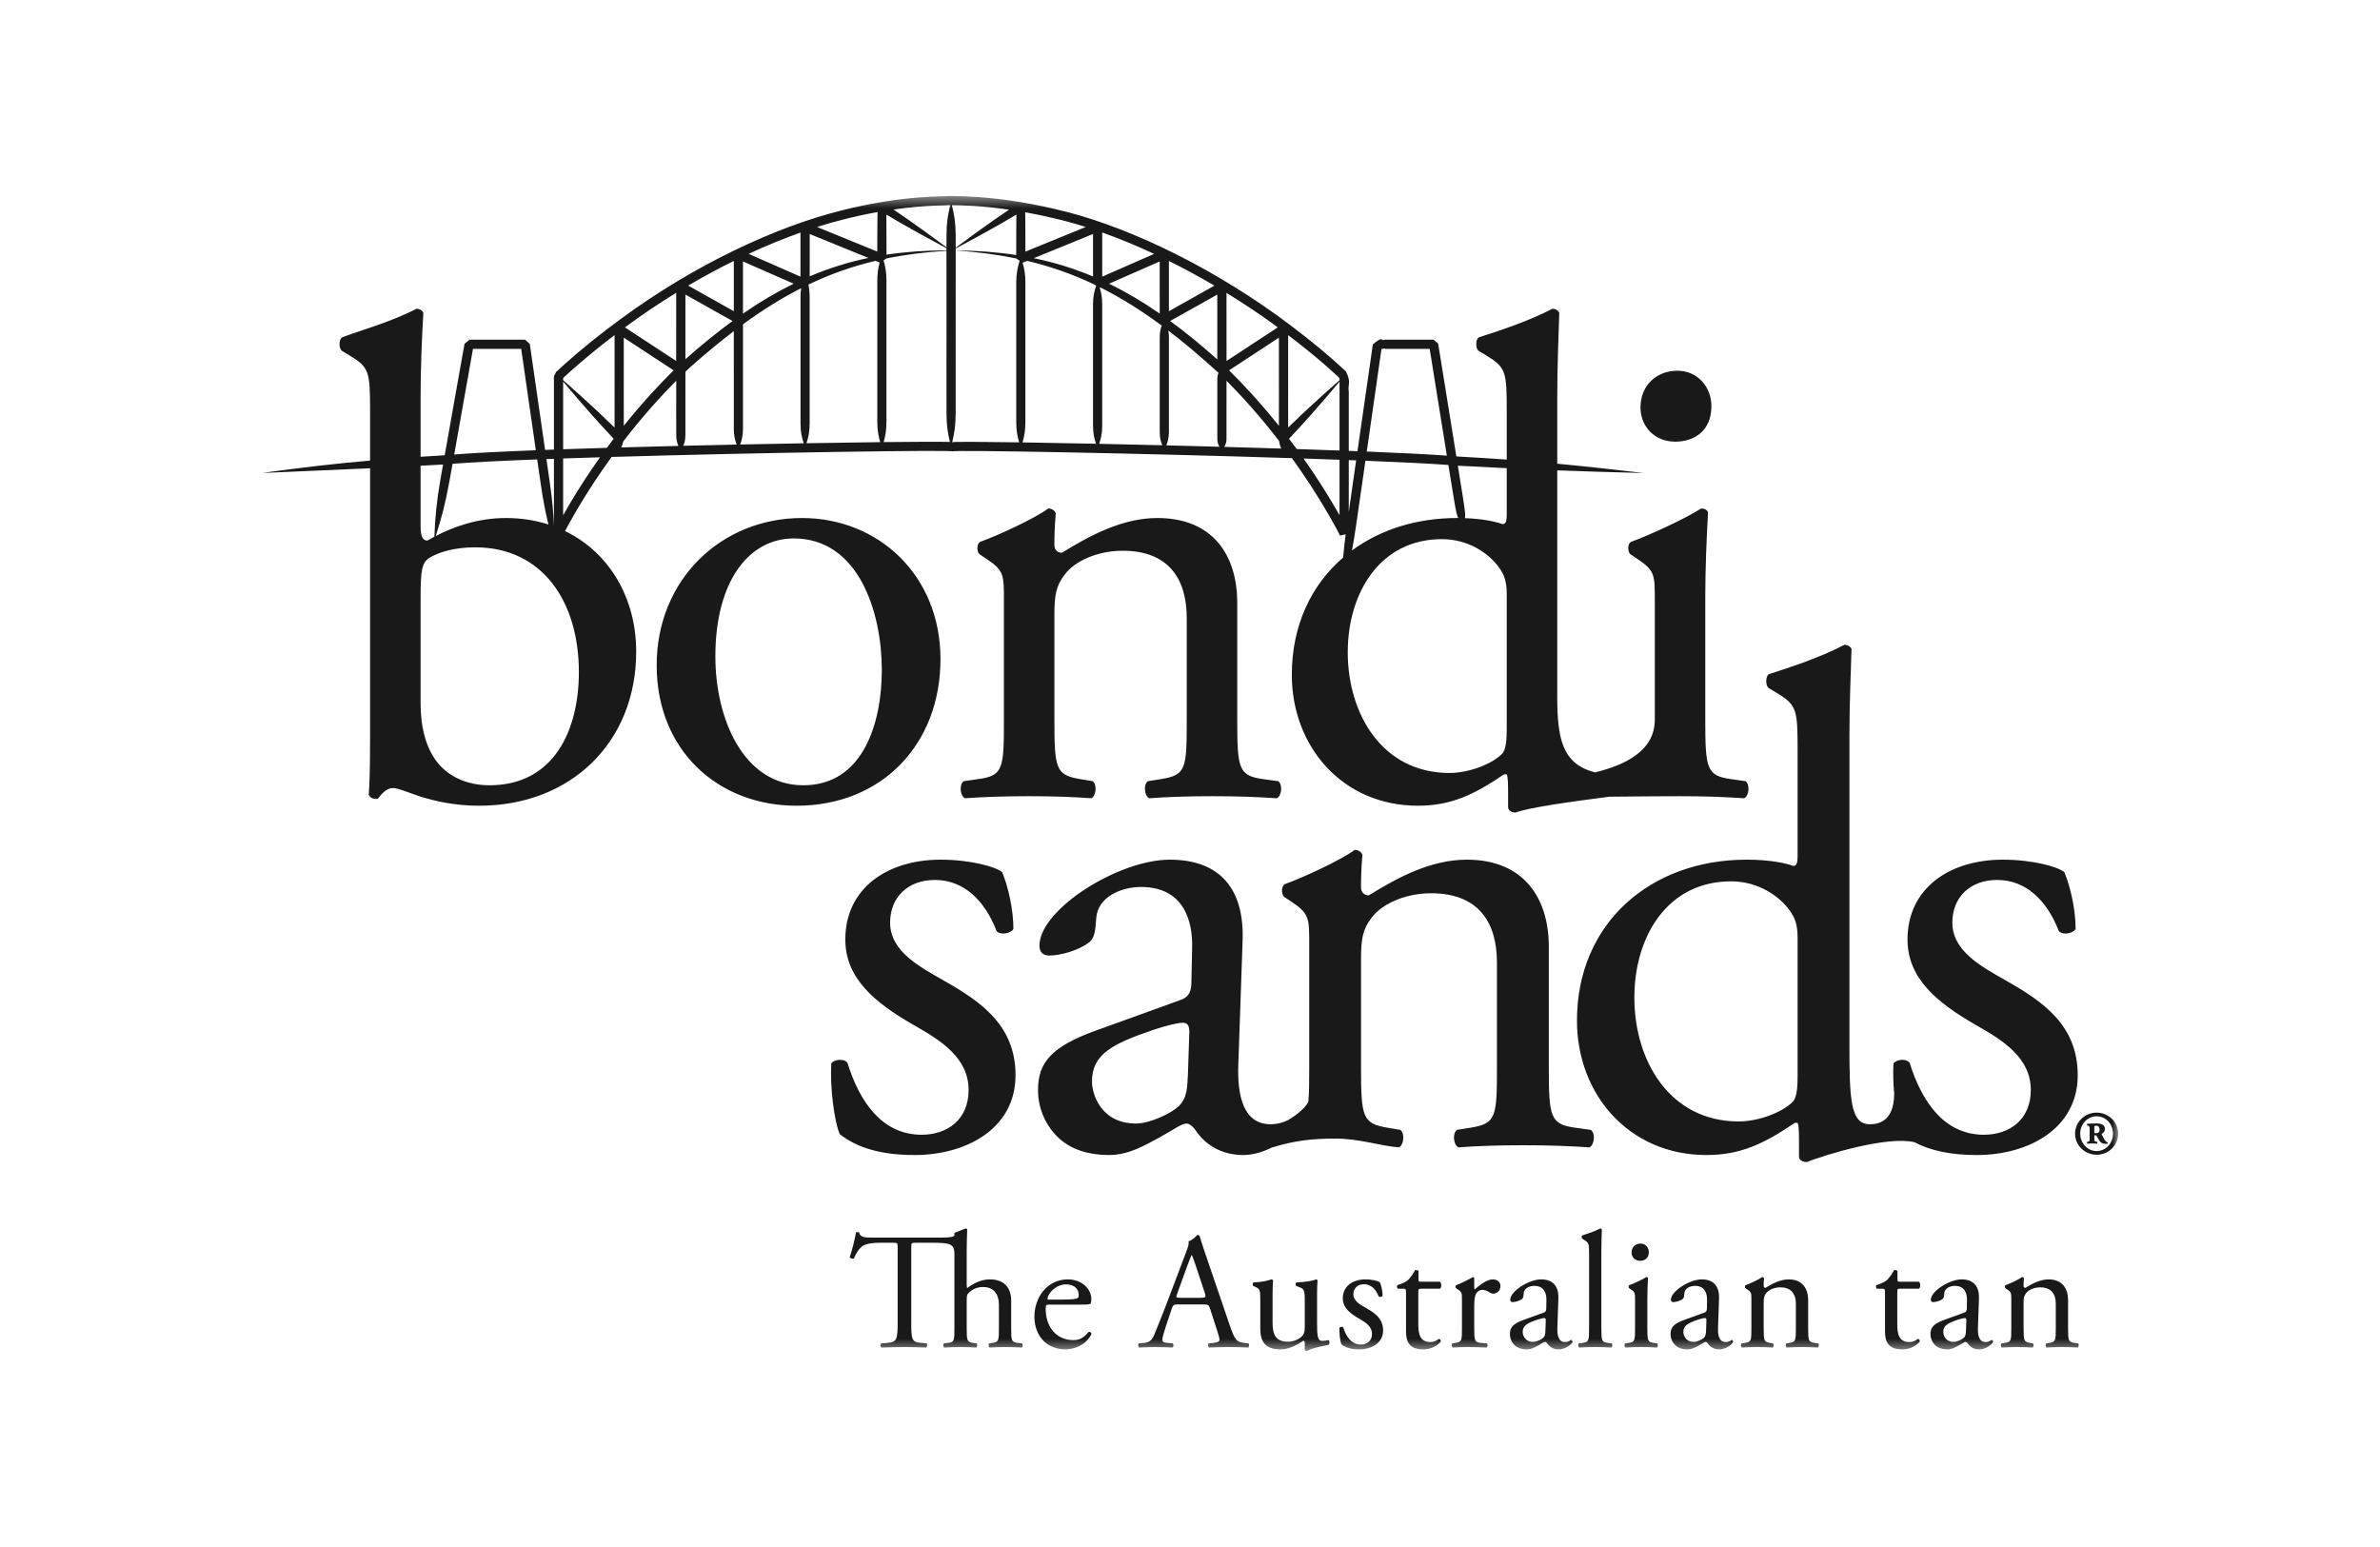 <svg width="200" height="130" viewBox="0 0 200 130" fill="none" xmlns="http://www.w3.org/2000/svg">
<mask id="mask0_2201_159313" style="mask-type:luminance" maskUnits="userSpaceOnUse" x="22" y="16" width="156" height="98">
<path d="M22 16.467H178V113.533H22V16.467Z" fill="white"/>
</mask>
<g mask="url(#mask0_2201_159313)">
<path fill-rule="evenodd" clip-rule="evenodd" d="M176.188 96.729C175.436 96.729 174.808 96.076 174.808 95.267C174.808 94.446 175.436 93.805 176.188 93.805C176.94 93.805 177.567 94.446 177.567 95.267C177.567 96.076 176.94 96.729 176.188 96.729ZM176.188 93.498C175.185 93.498 174.375 94.292 174.375 95.267C174.375 96.242 175.185 97.037 176.188 97.037C177.192 97.037 178 96.242 178 95.267C178 94.292 177.192 93.498 176.188 93.498ZM176.16 95.225C176.007 95.225 175.993 95.225 175.993 95.128V94.709C175.993 94.626 176.007 94.598 176.174 94.598C176.327 94.598 176.439 94.724 176.439 94.947C176.439 95.059 176.383 95.225 176.16 95.225ZM177.109 96.005C177.066 95.991 177.038 95.964 176.983 95.922C176.884 95.853 176.773 95.657 176.634 95.364C176.606 95.309 176.606 95.281 176.634 95.267C176.746 95.212 176.884 95.072 176.884 94.876C176.884 94.473 176.495 94.404 176.188 94.404C175.951 94.404 175.699 94.418 175.407 94.431C175.366 94.446 175.366 94.529 175.393 94.585H175.449C175.561 94.598 175.602 94.682 175.602 94.863V95.657C175.602 95.88 175.602 95.908 175.449 95.949L175.393 95.964C175.366 95.977 175.366 96.089 175.407 96.103C175.532 96.103 175.658 96.089 175.811 96.089C175.979 96.089 176.09 96.103 176.229 96.103C176.257 96.089 176.257 95.977 176.229 95.964L176.188 95.949C175.993 95.922 175.993 95.867 175.993 95.657V95.462C175.993 95.434 176.007 95.392 176.077 95.392C176.132 95.392 176.174 95.42 176.202 95.476C176.272 95.601 176.327 95.713 176.397 95.824C176.523 96.033 176.69 96.116 176.913 96.116C176.983 96.116 177.038 96.116 177.109 96.103C177.136 96.089 177.136 96.005 177.109 96.005ZM125.461 107.511C124.945 107.511 124.415 107.944 123.927 108.348C123.899 108.334 123.885 108.292 123.885 108.223V107.414C123.885 107.359 123.843 107.33 123.774 107.316C123.425 107.526 122.685 107.888 122.365 107.999C122.295 108.041 122.295 108.195 122.351 108.25L122.476 108.334C122.853 108.585 122.853 108.655 122.853 109.198V111.637C122.853 112.641 122.839 112.766 122.323 112.85L122.058 112.892C121.96 112.962 121.988 113.199 122.086 113.241C122.448 113.213 122.867 113.199 123.369 113.199C123.857 113.199 124.262 113.213 124.917 113.241C125.015 113.199 125.043 112.962 124.945 112.892L124.443 112.85C123.913 112.808 123.885 112.641 123.885 111.637V109.742C123.885 109.268 123.927 108.864 124.066 108.669C124.178 108.515 124.345 108.39 124.569 108.39C124.764 108.39 124.973 108.473 125.183 108.613C125.28 108.669 125.35 108.711 125.489 108.711C125.712 108.711 126.089 108.529 126.089 108.069C126.089 107.734 125.81 107.511 125.461 107.511ZM135.098 112.85C134.596 112.781 134.568 112.641 134.568 111.637V105.045C134.568 104.431 134.596 103.734 134.61 103.316C134.582 103.26 134.526 103.233 134.471 103.233C133.968 103.497 133.313 103.706 132.964 103.818C132.894 103.86 132.894 104.055 132.964 104.097L133.104 104.18C133.522 104.431 133.536 104.515 133.536 105.337V111.637C133.536 112.641 133.522 112.781 133.006 112.85L132.685 112.892C132.587 112.962 132.616 113.199 132.713 113.241C133.131 113.213 133.55 113.199 134.052 113.199C134.54 113.199 134.945 113.213 135.405 113.241C135.503 113.199 135.531 112.962 135.433 112.892L135.098 112.85ZM129.868 111.763C129.854 112.056 129.854 112.251 129.687 112.418C129.547 112.558 129.115 112.766 128.836 112.766C128.125 112.766 127.957 112.167 127.957 111.931C127.957 111.387 128.361 111.177 129.185 110.899C129.436 110.815 129.673 110.76 129.757 110.76C129.84 110.76 129.896 110.787 129.896 110.941L129.868 111.763ZM132.044 112.599C132.002 112.599 131.932 112.655 131.863 112.697C131.779 112.739 131.654 112.781 131.514 112.781C130.97 112.781 130.845 112.209 130.872 111.568L130.956 109.142C130.998 108.097 130.51 107.511 129.505 107.511C128.487 107.511 126.911 108.501 126.911 109.226C126.911 109.352 126.981 109.421 127.106 109.421C127.315 109.421 127.692 109.323 127.902 109.157C128.013 109.073 128.027 108.905 128.041 108.683C128.069 108.25 128.543 108.055 128.933 108.055C129.799 108.055 129.966 108.752 129.952 109.268L129.938 109.909C129.938 110.118 129.91 110.244 129.701 110.313L128.041 110.913C127.148 111.233 126.883 111.554 126.883 112.098C126.883 112.488 127.05 112.837 127.315 113.073C127.553 113.282 127.887 113.394 128.292 113.394C128.682 113.394 128.989 113.213 129.296 113.045C129.575 112.892 129.743 112.766 129.84 112.766C129.924 112.766 130.008 112.878 130.064 112.962C130.3 113.268 130.635 113.394 130.97 113.394C131.654 113.394 132.142 112.85 132.142 112.781C132.142 112.683 132.1 112.599 132.044 112.599ZM137.106 105.253C137.106 105.63 137.385 105.951 137.818 105.951C138.208 105.951 138.557 105.728 138.557 105.226C138.557 104.835 138.278 104.501 137.86 104.501C137.441 104.501 137.106 104.793 137.106 105.253ZM119.436 108.292H121.012C121.138 108.209 121.166 107.832 120.998 107.707H119.45C119.213 107.707 119.199 107.693 119.199 107.442V106.815C119.143 106.717 118.976 106.717 118.906 106.745C118.766 107.024 118.501 107.4 118.32 107.567C118.181 107.693 117.832 107.874 117.428 107.999C117.372 108.083 117.386 108.236 117.469 108.292H117.86C118.139 108.292 118.153 108.32 118.153 108.696V111.889C118.153 112.725 118.404 113.394 119.603 113.394C120.315 113.394 120.817 113.045 121.068 112.753C121.096 112.669 121.04 112.516 120.928 112.516C120.887 112.516 120.705 112.669 120.58 112.711C120.468 112.753 120.343 112.781 120.203 112.781C119.283 112.781 119.185 112.042 119.185 111.233V108.627C119.185 108.334 119.199 108.292 119.436 108.292ZM85.504 112.85C85.002 112.795 84.974 112.641 84.974 111.637V109.31C84.974 108.334 84.5 107.511 83.175 107.511C82.463 107.511 81.793 107.846 81.292 108.236C81.249 108.209 81.236 108.097 81.236 107.972V105.045C81.236 104.431 81.263 103.734 81.278 103.316C81.249 103.26 81.194 103.233 81.138 103.233L80.203 103.609V103.804C80.162 103.916 79.938 103.999 79.171 103.999H73.383C72.741 103.999 72.281 104.013 72.197 103.567C72.155 103.525 71.974 103.539 71.932 103.567C71.834 104.125 71.625 105.017 71.402 105.644C71.457 105.755 71.653 105.825 71.764 105.741C71.918 105.393 72.058 105.087 72.392 104.78C72.741 104.459 73.508 104.431 74.108 104.431H75.014C75.433 104.431 75.433 104.445 75.433 104.877V111.108C75.433 112.571 75.363 112.781 74.568 112.85L74.066 112.892C73.955 112.962 73.983 113.199 74.066 113.241C74.959 113.213 75.447 113.199 76.005 113.199C76.563 113.199 77.037 113.213 77.832 113.241C77.916 113.199 77.944 112.948 77.86 112.892L77.414 112.85C76.605 112.781 76.577 112.571 76.577 111.108V104.905C76.577 104.445 76.563 104.431 76.982 104.431H78.251C79.883 104.431 80.203 104.529 80.203 105.407V111.637C80.203 112.641 80.19 112.795 79.673 112.85L79.325 112.892C79.227 112.962 79.255 113.199 79.353 113.241C79.799 113.213 80.218 113.199 80.72 113.199C81.208 113.199 81.612 113.213 82.031 113.241C82.128 113.199 82.156 112.948 82.059 112.892L81.766 112.85C81.263 112.781 81.236 112.641 81.236 111.637V109.296C81.236 108.808 81.278 108.738 81.528 108.529C81.78 108.32 82.142 108.153 82.616 108.153C83.509 108.153 83.942 108.752 83.942 109.644V111.637C83.942 112.641 83.928 112.766 83.412 112.85L83.133 112.892C83.035 112.962 83.063 113.199 83.161 113.241C83.537 113.213 83.956 113.199 84.458 113.199C84.946 113.199 85.35 113.213 85.853 113.241C85.95 113.199 85.978 112.962 85.88 112.892L85.504 112.85ZM89.575 107.93C90.384 107.93 90.649 108.417 90.649 108.808C90.649 108.989 90.608 109.045 90.566 109.073C90.454 109.157 90.147 109.212 89.115 109.212H88.124C88.027 109.212 88.027 109.171 88.027 109.142C88.041 108.683 88.752 107.93 89.575 107.93ZM91.472 111.931C91.04 112.474 90.649 112.614 90.189 112.614C88.696 112.614 87.874 111.414 87.874 110.007C87.874 109.658 87.887 109.63 88.25 109.63H90.831C91.416 109.63 91.612 109.617 91.654 109.533C91.681 109.477 91.709 109.366 91.709 109.171C91.709 108.334 90.928 107.511 89.729 107.511C88.055 107.511 86.925 108.948 86.925 110.662C86.925 111.275 87.093 111.931 87.511 112.474C87.915 113.004 88.627 113.394 89.533 113.394C90.259 113.394 91.263 113.045 91.723 112.098C91.709 111.972 91.612 111.889 91.472 111.931ZM114.806 109.923C114.317 109.644 113.731 109.338 113.731 108.766C113.731 108.265 114.08 107.916 114.624 107.916C115.196 107.916 115.614 108.32 115.852 108.934C115.921 109.017 116.131 108.989 116.186 108.892C116.186 108.515 116.089 108.069 115.963 107.763C115.838 107.651 115.321 107.511 114.736 107.511C113.676 107.511 112.839 108.083 112.839 109.101C112.839 109.867 113.411 110.355 114.219 110.815C114.736 111.108 115.294 111.456 115.294 112.098C115.294 112.697 114.861 112.989 114.359 112.989C113.564 112.989 113.117 112.32 112.881 111.554C112.811 111.47 112.629 111.484 112.56 111.568C112.532 112.028 112.616 112.711 112.727 112.976C113.076 113.254 113.564 113.394 114.219 113.394C115.252 113.394 116.228 112.864 116.228 111.805C116.228 110.815 115.545 110.341 114.806 109.923ZM138.962 112.85C138.459 112.781 138.432 112.641 138.432 111.637V109.129C138.432 108.557 138.459 107.888 138.487 107.4C138.473 107.344 138.417 107.316 138.348 107.316C138.027 107.526 137.232 107.888 136.911 107.999C136.841 108.041 136.841 108.195 136.897 108.25L137.023 108.334C137.399 108.585 137.399 108.655 137.399 109.198V111.637C137.399 112.641 137.385 112.781 136.869 112.85L136.576 112.892C136.478 112.962 136.507 113.199 136.604 113.241C136.995 113.213 137.413 113.199 137.916 113.199C138.404 113.199 138.808 113.213 139.227 113.241C139.324 113.199 139.352 112.962 139.254 112.892L138.962 112.85ZM100.929 109.059H99.213C98.822 109.059 98.808 109.045 98.92 108.724L99.798 106.299C99.952 105.881 100.092 105.546 100.134 105.476H100.161C100.245 105.644 100.37 106.02 100.482 106.355L101.236 108.627C101.361 109.003 101.333 109.059 100.929 109.059ZM104.527 112.85C103.927 112.781 103.746 112.571 103.342 111.373L101.43 105.77C101.221 105.156 100.998 104.515 100.817 103.902C100.789 103.804 100.691 103.776 100.608 103.776C100.454 103.957 100.217 104.208 99.882 104.306C99.924 104.529 99.84 104.793 99.645 105.295L98.222 109.059C97.637 110.62 97.246 111.526 96.995 112.167C96.8 112.669 96.493 112.822 96.158 112.85L95.698 112.892C95.614 112.962 95.642 113.185 95.725 113.241C96.102 113.227 96.604 113.199 97.065 113.199C97.72 113.213 98.153 113.213 98.515 113.241C98.641 113.185 98.641 112.962 98.543 112.892L98.083 112.85C97.748 112.822 97.678 112.739 97.678 112.571C97.678 112.418 97.776 112.042 97.985 111.414L98.474 109.951C98.571 109.658 98.655 109.617 99.003 109.617H101.11C101.528 109.617 101.584 109.658 101.682 109.965L102.295 111.86C102.407 112.195 102.477 112.446 102.477 112.599C102.477 112.739 102.282 112.822 101.989 112.85L101.584 112.892C101.486 112.962 101.5 113.185 101.612 113.241C102.017 113.227 102.547 113.199 103.216 113.199C103.843 113.199 104.332 113.213 104.904 113.241C104.974 113.185 105.001 112.962 104.904 112.892L104.527 112.85ZM111.11 112.683C110.72 112.683 110.678 112.265 110.678 111.164V108.822C110.678 108.306 110.692 107.874 110.72 107.609C110.705 107.553 110.664 107.526 110.594 107.511C110.287 107.651 109.52 107.749 108.962 107.763C108.85 107.818 108.85 108.013 108.948 108.069L109.129 108.139C109.548 108.306 109.645 108.334 109.645 109.24V111.526C109.645 111.958 109.548 112.167 109.367 112.335C109.06 112.599 108.613 112.753 108.237 112.753C107.176 112.753 106.939 112.112 106.939 111.15V108.822C106.939 108.139 106.954 107.846 106.981 107.609C106.967 107.553 106.925 107.526 106.842 107.511C106.535 107.623 105.991 107.749 105.349 107.763C105.252 107.805 105.238 107.999 105.322 108.069L105.489 108.139C105.907 108.32 105.907 108.446 105.907 109.323V111.652C105.907 112.781 106.368 113.394 107.595 113.394C108.418 113.394 109.102 112.934 109.52 112.669C109.603 112.669 109.645 112.739 109.645 112.864V113.436C109.674 113.491 109.743 113.533 109.813 113.533C110.287 113.268 111.096 113.129 111.64 113.018C111.752 112.962 111.738 112.683 111.654 112.614C111.459 112.655 111.277 112.683 111.11 112.683ZM165.21 111.763C165.196 112.056 165.196 112.251 165.028 112.418C164.889 112.558 164.457 112.766 164.178 112.766C163.466 112.766 163.299 112.167 163.299 111.931C163.299 111.387 163.703 111.177 164.526 110.899C164.777 110.815 165.015 110.76 165.098 110.76C165.182 110.76 165.238 110.787 165.238 110.941L165.21 111.763ZM167.386 112.599C167.344 112.599 167.274 112.655 167.205 112.697C167.121 112.739 166.995 112.781 166.856 112.781C166.312 112.781 166.186 112.209 166.214 111.568L166.298 109.142C166.34 108.097 165.852 107.511 164.847 107.511C163.829 107.511 162.253 108.501 162.253 109.226C162.253 109.352 162.322 109.421 162.448 109.421C162.657 109.421 163.034 109.323 163.243 109.157C163.355 109.073 163.368 108.905 163.383 108.683C163.41 108.25 163.884 108.055 164.275 108.055C165.14 108.055 165.307 108.752 165.293 109.268L165.28 109.909C165.28 110.118 165.252 110.244 165.042 110.313L163.383 110.913C162.49 111.233 162.225 111.554 162.225 112.098C162.225 112.488 162.392 112.837 162.657 113.073C162.894 113.282 163.229 113.394 163.633 113.394C164.024 113.394 164.331 113.213 164.638 113.045C164.917 112.892 165.084 112.766 165.182 112.766C165.266 112.766 165.349 112.878 165.405 112.962C165.642 113.268 165.977 113.394 166.312 113.394C166.995 113.394 167.483 112.85 167.483 112.781C167.483 112.683 167.441 112.599 167.386 112.599ZM174.317 112.85C173.816 112.781 173.787 112.641 173.787 111.637V109.24C173.787 108.306 173.313 107.511 172.156 107.511C171.444 107.511 170.788 107.86 170.203 108.223C170.105 108.223 170.049 108.153 170.049 108.069C170.049 107.944 170.049 107.734 170.077 107.414C170.049 107.344 169.98 107.316 169.924 107.316C169.645 107.526 168.85 107.888 168.529 107.999C168.459 108.041 168.459 108.195 168.515 108.25L168.64 108.334C169.017 108.585 169.017 108.655 169.017 109.198V111.637C169.017 112.641 169.003 112.781 168.487 112.85L168.194 112.892C168.097 112.962 168.124 113.199 168.222 113.241C168.613 113.213 169.031 113.199 169.533 113.199C170.021 113.199 170.426 113.213 170.802 113.241C170.9 113.199 170.928 112.962 170.831 112.892L170.579 112.85C170.077 112.766 170.049 112.641 170.049 111.637V109.505C170.049 109.101 170.077 108.905 170.259 108.669C170.454 108.404 170.914 108.181 171.444 108.181C172.393 108.181 172.756 108.766 172.756 109.561V111.637C172.756 112.641 172.741 112.766 172.225 112.85L171.96 112.892C171.863 112.962 171.89 113.199 171.988 113.241C172.365 113.213 172.783 113.199 173.286 113.199C173.774 113.199 174.178 113.213 174.597 113.241C174.694 113.199 174.722 112.962 174.624 112.892L174.317 112.85ZM159.687 108.292H161.263C161.389 108.209 161.416 107.832 161.249 107.707H159.701C159.464 107.707 159.45 107.693 159.45 107.442V106.815C159.394 106.717 159.226 106.717 159.157 106.745C159.017 107.024 158.752 107.4 158.571 107.567C158.431 107.693 158.083 107.874 157.678 107.999C157.622 108.083 157.636 108.236 157.72 108.292H158.111C158.389 108.292 158.404 108.32 158.404 108.696V111.889C158.404 112.725 158.654 113.394 159.854 113.394C160.566 113.394 161.068 113.045 161.318 112.753C161.347 112.669 161.291 112.516 161.179 112.516C161.137 112.516 160.956 112.669 160.83 112.711C160.719 112.753 160.593 112.781 160.454 112.781C159.533 112.781 159.435 112.042 159.435 111.233V108.627C159.435 108.334 159.45 108.292 159.687 108.292ZM152.477 112.85C151.974 112.781 151.946 112.641 151.946 111.637V109.24C151.946 108.306 151.472 107.511 150.314 107.511C149.603 107.511 148.947 107.86 148.362 108.223C148.264 108.223 148.208 108.153 148.208 108.069C148.208 107.944 148.208 107.734 148.236 107.414C148.208 107.344 148.139 107.316 148.083 107.316C147.804 107.526 147.009 107.888 146.688 107.999C146.618 108.041 146.618 108.195 146.674 108.25L146.799 108.334C147.176 108.585 147.176 108.655 147.176 109.198V111.637C147.176 112.641 147.162 112.781 146.646 112.85L146.353 112.892C146.255 112.962 146.283 113.199 146.381 113.241C146.772 113.213 147.19 113.199 147.692 113.199C148.181 113.199 148.585 113.213 148.961 113.241C149.059 113.199 149.087 112.962 148.989 112.892L148.738 112.85C148.236 112.766 148.208 112.641 148.208 111.637V109.505C148.208 109.101 148.236 108.905 148.417 108.669C148.613 108.404 149.073 108.181 149.603 108.181C150.552 108.181 150.914 108.766 150.914 109.561V111.637C150.914 112.641 150.9 112.766 150.384 112.85L150.119 112.892C150.022 112.962 150.049 113.199 150.147 113.241C150.523 113.213 150.942 113.199 151.444 113.199C151.932 113.199 152.337 113.213 152.756 113.241C152.853 113.199 152.881 112.962 152.783 112.892L152.477 112.85ZM143.369 111.763C143.354 112.056 143.354 112.251 143.187 112.418C143.048 112.558 142.615 112.766 142.336 112.766C141.625 112.766 141.458 112.167 141.458 111.931C141.458 111.387 141.862 111.177 142.685 110.899C142.936 110.815 143.173 110.76 143.257 110.76C143.341 110.76 143.397 110.787 143.397 110.941L143.369 111.763ZM145.545 112.599C145.503 112.599 145.433 112.655 145.363 112.697C145.28 112.739 145.154 112.781 145.014 112.781C144.471 112.781 144.345 112.209 144.373 111.568L144.457 109.142C144.498 108.097 144.01 107.511 143.006 107.511C141.988 107.511 140.411 108.501 140.411 109.226C140.411 109.352 140.481 109.421 140.607 109.421C140.816 109.421 141.193 109.323 141.402 109.157C141.513 109.073 141.528 108.905 141.541 108.683C141.569 108.25 142.043 108.055 142.434 108.055C143.299 108.055 143.467 108.752 143.452 109.268L143.438 109.909C143.438 110.118 143.411 110.244 143.202 110.313L141.541 110.913C140.649 111.233 140.384 111.554 140.384 112.098C140.384 112.488 140.551 112.837 140.816 113.073C141.053 113.282 141.388 113.394 141.793 113.394C142.183 113.394 142.49 113.213 142.797 113.045C143.076 112.892 143.243 112.766 143.341 112.766C143.425 112.766 143.508 112.878 143.564 112.962C143.801 113.268 144.136 113.394 144.471 113.394C145.154 113.394 145.642 112.85 145.642 112.781C145.642 112.683 145.6 112.599 145.545 112.599ZM137.342 83.829C137.342 78.71 140.109 74.062 145.467 74.062C147.76 74.062 149.525 75.297 150.41 76.535C150.824 77.122 151.059 77.651 151.059 78.828V90.417C151.059 91.357 150.999 92.24 150.646 92.593C149.704 93.532 147.703 94.239 146.113 94.239C140.345 94.239 137.342 89.182 137.342 83.829ZM150.823 94.357H151.059C151.176 94.594 151.176 95.299 151.176 96.179V97.18C151.176 97.475 151.469 97.651 151.823 97.651C153.363 97.047 158.604 95.43 160.878 95.986C162.234 96.702 163.963 97.061 166.123 97.061C170.478 97.061 174.598 94.83 174.598 90.358C174.598 86.181 171.716 84.18 168.595 82.415C166.535 81.238 164.063 79.946 164.063 77.533C164.063 75.418 165.532 73.946 167.829 73.946C170.243 73.946 172.007 75.651 173.009 78.24C173.303 78.594 174.186 78.475 174.421 78.063C174.421 76.474 174.012 74.59 173.479 73.298C172.952 72.828 170.773 72.241 168.3 72.241C163.827 72.241 160.295 74.648 160.295 78.945C160.295 82.181 162.71 84.24 166.123 86.181C168.3 87.416 170.656 88.886 170.656 91.593C170.656 94.124 168.83 95.357 166.711 95.357C163.356 95.357 161.474 92.533 160.471 89.299C160.176 88.945 159.41 89.003 159.117 89.357C159.07 90.121 159.097 91.029 159.176 91.92C159.154 94.317 157.761 94.475 157.121 94.475C155.474 94.475 155.414 92.299 155.414 87.651V61.829C155.414 59.241 155.533 56.299 155.59 54.535C155.474 54.298 155.237 54.181 155.002 54.181C152.883 55.299 150.117 56.181 148.644 56.652C148.349 56.827 148.349 57.653 148.644 57.828L149.231 58.18C150.999 59.241 151.059 59.593 151.059 63.062V71.946C151.059 72.416 150.999 72.768 150.705 72.768C150.059 72.536 148.763 72.241 146.761 72.241C138.755 72.241 132.518 77.533 132.518 85.769C132.518 91.945 136.872 97.061 143.407 97.061C146.234 97.061 148.234 96.123 150.823 94.357ZM99.829 90.181C99.77 91.415 99.77 92.24 99.063 92.945C98.473 93.532 96.647 94.415 95.471 94.415C92.471 94.415 91.761 91.887 91.761 90.885C91.761 88.594 93.471 87.711 96.946 86.534C98.001 86.181 99.005 85.947 99.356 85.947C99.709 85.947 99.944 86.064 99.944 86.71L99.829 90.181ZM117.67 94.946L116.613 94.768C114.49 94.415 114.372 93.887 114.372 89.651V80.652C114.372 78.945 114.49 78.122 115.259 77.122C116.082 76.004 118.023 75.064 120.26 75.064C124.265 75.064 125.793 77.533 125.793 80.887V89.651C125.793 93.887 125.737 94.415 123.558 94.768L122.438 94.946C122.026 95.238 122.145 96.24 122.559 96.417C124.146 96.297 125.913 96.24 128.03 96.24C130.092 96.24 131.799 96.297 133.563 96.417C133.977 96.24 134.094 95.238 133.682 94.946L132.387 94.768C130.268 94.475 130.152 93.887 130.152 89.651V79.536C130.152 75.592 128.146 72.241 123.263 72.241C120.26 72.241 117.493 73.71 115.025 75.24C114.612 75.24 114.372 74.944 114.372 74.59C114.372 74.062 114.372 73.18 114.49 71.828C114.372 71.534 114.08 71.416 113.845 71.416C112.668 72.298 109.315 73.828 107.96 74.299C107.664 74.474 107.664 75.123 107.9 75.359L108.429 75.71C110.019 76.77 110.019 77.063 110.019 79.357V89.651C110.019 90.927 110.013 91.87 109.946 92.576C109.639 93.274 108.499 93.97 108.247 94.124C107.89 94.3 107.364 94.475 106.775 94.475C104.477 94.475 103.946 92.061 104.064 89.357L104.418 79.121C104.595 74.711 102.535 72.241 98.296 72.241C93.998 72.241 87.348 76.415 87.348 79.473C87.348 80.005 87.642 80.298 88.17 80.298C89.055 80.298 90.645 79.888 91.528 79.181C91.999 78.828 92.056 78.122 92.118 77.18C92.232 75.359 94.235 74.535 95.883 74.535C99.532 74.535 100.24 77.474 100.178 79.651L100.121 82.357C100.121 83.239 100.006 83.772 99.12 84.063L92.118 86.592C88.35 87.945 87.228 89.299 87.228 91.593C87.228 93.239 87.937 94.709 89.055 95.711C90.056 96.592 91.469 97.061 93.175 97.061C94.824 97.061 96.119 96.297 97.414 95.594C98.594 94.946 99.297 94.415 99.709 94.415C100.064 94.415 100.416 94.886 100.651 95.238C101.654 96.536 103.064 97.061 104.477 97.061C105.292 97.061 106.118 96.805 106.883 96.43C108.712 95.869 110.186 95.678 112.197 95.678C114.257 95.678 115.966 96.297 117.553 96.417C117.964 96.24 118.082 95.238 117.67 94.946ZM85.339 90.358C85.339 86.181 82.453 84.18 79.333 82.415C77.274 81.238 74.799 79.946 74.799 77.533C74.799 75.418 76.273 73.946 78.568 73.946C80.982 73.946 82.747 75.651 83.748 78.24C84.04 78.594 84.928 78.475 85.16 78.063C85.16 76.474 84.749 74.59 84.219 73.298C83.686 72.828 81.51 72.241 79.038 72.241C74.567 72.241 71.035 74.648 71.035 78.945C71.035 82.181 73.448 84.24 76.861 86.181C79.038 87.416 81.395 88.886 81.395 91.593C81.395 94.124 79.569 95.357 77.448 95.357C74.093 95.357 72.209 92.533 71.21 89.299C70.915 88.945 70.15 89.003 69.856 89.357C69.738 91.298 70.091 94.182 70.562 95.299C72.035 96.474 74.093 97.061 76.861 97.061C81.218 97.061 85.339 94.83 85.339 90.358ZM41.137 65.989C39.301 65.989 37.753 65.303 36.779 64.098C35.803 62.896 35.343 61.119 35.343 59.114V50.175C35.343 47.941 35.459 47.311 36.033 46.91C36.835 46.395 38.209 45.993 39.932 45.993C45.604 45.993 48.644 50.578 48.644 56.478C48.644 61.407 46.523 65.989 41.137 65.989ZM35.343 39.138C35.949 39.105 36.576 39.071 37.233 39.034C37.141 39.556 37.066 39.978 37.016 40.261C36.67 42.254 36.572 43.461 36.502 45.102C36.295 45.21 36.1 45.318 35.918 45.423C35.574 45.423 35.343 45.192 35.343 44.218V39.138ZM37.776 40.393C37.832 40.077 37.92 39.587 38.029 38.976C39.558 38.849 42.075 38.724 45.14 38.606C45.28 39.571 45.393 40.344 45.457 40.783C45.654 42.129 45.848 43.101 46.09 44.074C44.989 43.722 43.791 43.531 42.509 43.531C40.109 43.531 38.086 44.285 36.618 45.042C37.101 43.515 37.422 42.354 37.776 40.393ZM39.165 32.585C39.307 31.79 39.446 31.013 39.573 30.295C39.633 29.954 39.691 29.627 39.744 29.317H40.078C41.215 29.315 41.95 29.315 41.95 29.315C41.95 29.315 42.673 29.315 43.798 29.317L43.839 29.595C43.887 29.923 43.937 30.27 43.988 30.632C44.092 31.354 44.204 32.136 44.32 32.937C44.562 34.616 44.816 36.375 45.028 37.836C42.113 37.949 39.699 38.069 38.168 38.193C38.448 36.621 38.817 34.548 39.165 32.585ZM46.549 38.554V44.205C46.508 43.135 46.422 42.108 46.219 40.676C46.158 40.247 46.052 39.504 45.918 38.577C46.126 38.569 46.336 38.562 46.549 38.554ZM47.323 38.527C48.319 38.493 49.355 38.459 50.421 38.427C49.562 39.636 48.695 40.952 47.855 42.373L47.323 43.301V38.527ZM47.323 32.066C48.21 33.118 48.996 34.038 49.842 34.987C50.326 35.527 50.83 36.077 51.382 36.667L51.563 36.86C51.51 36.882 51.518 36.879 51.564 36.861L51.569 36.867C51.379 37.117 51.187 37.373 50.995 37.634C49.727 37.672 48.497 37.711 47.323 37.752V32.066ZM47.323 31.783C47.373 31.726 47.442 31.624 47.458 31.643L47.997 31.151C49.173 30.107 50.395 29.107 51.645 28.159V28.98C51.645 29.43 51.645 29.865 51.645 30.284C51.643 30.825 51.644 31.825 51.645 32.535C51.645 33.018 51.645 33.453 51.645 33.83C51.645 34.374 51.643 35.265 51.644 35.928C51.16 35.455 50.699 35.016 50.247 34.591C49.302 33.705 48.383 32.881 47.323 31.946V31.783ZM52.378 37.086C54.032 34.943 55.595 33.232 56.825 31.996C56.826 32.588 56.827 33.047 56.827 33.047C56.827 33.047 56.818 35.99 56.827 36.579C56.83 36.945 56.892 37.204 57.006 37.471C55.385 37.511 53.773 37.554 52.205 37.599C52.286 37.431 52.344 37.269 52.378 37.086ZM52.417 32.584C52.419 31.862 52.421 30.81 52.418 30.263C52.418 29.85 52.418 29.422 52.418 28.98V28.373L54.178 29.53L56.015 30.732L56.608 31.12C55.471 32.241 54.002 33.807 52.419 35.781C52.42 35.13 52.418 34.313 52.417 33.81C52.417 33.45 52.417 33.039 52.417 32.584ZM52.541 27.489C53.947 26.449 55.383 25.488 56.825 24.603V24.871L56.823 25.835C56.823 27.151 56.823 28.574 56.822 30.027V30.334L56.441 30.082L54.604 28.881L52.821 27.712L52.514 27.509C52.524 27.503 52.532 27.496 52.541 27.489ZM57.597 36.579C57.602 35.99 57.597 33.047 57.597 33.047C57.597 33.047 57.598 32.142 57.599 31.236C57.737 31.104 57.869 30.979 57.994 30.863C59.259 29.739 60.475 28.732 61.663 27.828C61.661 29.171 61.665 31.563 61.665 31.563C61.665 31.563 61.659 35.308 61.665 36.055C61.67 36.594 61.753 36.952 61.906 37.359C60.425 37.391 58.92 37.425 57.42 37.461C57.533 37.198 57.593 36.941 57.597 36.579ZM57.597 24.754C57.949 24.951 58.285 25.139 58.598 25.315C60.389 26.318 61.543 26.966 61.543 26.966C61.543 26.966 61.55 26.97 61.56 26.976C60.272 27.915 58.958 28.98 57.599 30.182C57.598 29.974 57.598 29.794 57.597 29.66V24.754ZM61.665 21.927V26.153C61.231 25.91 60.271 25.37 58.976 24.641C58.619 24.442 58.234 24.227 57.828 24C59.114 23.244 60.397 22.553 61.665 21.927ZM62.436 36.055C62.443 35.308 62.436 31.563 62.436 31.563C62.436 31.563 62.442 28.29 62.437 27.252C64.094 26.043 65.703 25.038 67.323 24.215C67.291 24.436 67.272 24.675 67.27 24.957C67.264 25.846 67.27 30.288 67.27 30.288C67.27 30.288 67.264 34.731 67.27 35.618C67.276 36.297 67.369 36.732 67.539 37.25C65.833 37.28 64.034 37.314 62.196 37.353C62.349 36.949 62.429 36.591 62.436 36.055ZM62.436 21.97L62.928 22.187C64.109 22.705 65.387 23.266 66.693 23.839C65.28 24.531 63.87 25.363 62.436 26.353V21.97ZM67.267 19.543V23.246L67.083 23.166C65.746 22.578 64.444 22.008 63.239 21.479L62.906 21.333C64.403 20.639 65.866 20.041 67.267 19.543ZM68.038 30.288C68.038 30.288 68.044 25.846 68.038 24.957C68.035 24.543 67.999 24.221 67.933 23.914C69.764 23.035 71.617 22.382 73.573 21.919L73.805 22.012L73.884 22.046L73.918 22.058C73.913 22.076 73.909 22.095 73.905 22.113C73.815 22.173 73.832 22.162 73.904 22.114C73.79 22.563 73.727 22.996 73.723 23.608C73.718 24.59 73.723 29.525 73.723 29.525C73.723 29.525 73.718 34.459 73.723 35.444C73.728 36.153 73.811 36.623 73.963 37.154C72.16 37.175 70.053 37.206 67.771 37.246C67.941 36.73 68.032 36.295 68.038 35.618C68.044 34.731 68.038 30.288 68.038 30.288ZM68.043 22.437V19.664L68.411 19.815C69.054 20.077 69.679 20.332 70.277 20.576C71.262 20.978 72.174 21.349 72.975 21.675C71.284 22.028 69.654 22.537 68.042 23.222L68.043 22.437ZM70.85 18.448C71.885 18.184 72.853 17.98 73.741 17.821L73.74 17.908L73.732 18.554C73.728 18.993 73.723 19.456 73.723 19.943C73.723 20.209 73.721 20.539 73.721 20.924V21.142C72.82 20.776 71.75 20.337 70.569 19.855C69.969 19.613 69.349 19.358 68.706 19.097L68.652 19.075C69.408 18.835 70.144 18.624 70.85 18.448ZM74.499 21.716C76.089 21.392 77.753 21.185 79.534 21.078C79.532 23.334 79.538 27.254 79.538 27.254C79.538 27.254 79.529 33.519 79.538 34.768C79.542 35.756 79.641 36.378 79.822 37.14C79.164 37.113 77.121 37.118 74.256 37.151C74.408 36.621 74.489 36.151 74.492 35.444C74.499 34.459 74.492 29.525 74.492 29.525C74.492 29.525 74.499 24.59 74.492 23.608C74.489 22.891 74.406 22.42 74.251 21.882C74.374 21.8 74.48 21.729 74.499 21.716ZM75.969 18.901C77.125 19.561 78.242 20.164 79.534 20.855C79.534 20.914 79.534 20.976 79.534 21.038C77.769 21.041 76.101 21.158 74.496 21.401V20.924C74.496 20.539 74.492 20.209 74.492 19.943C74.492 19.456 74.492 18.993 74.487 18.554L74.48 18.032C74.995 18.338 75.486 18.623 75.969 18.901ZM79.675 17.236C79.672 17.241 79.734 17.242 79.853 17.243C79.651 18.063 79.542 18.699 79.538 19.74C79.536 19.956 79.535 20.324 79.535 20.782C78.372 19.918 77.357 19.176 76.273 18.424C75.888 18.155 75.491 17.884 75.078 17.606C77.94 17.198 79.686 17.284 79.675 17.236ZM84.796 17.618C84.391 17.892 84.001 18.157 83.62 18.422C82.523 19.186 81.494 19.938 80.311 20.817C80.311 20.343 80.31 19.962 80.309 19.74C80.301 18.699 80.193 18.063 79.991 17.244C80.662 17.247 82.374 17.268 84.796 17.618ZM85.406 18.554C85.402 18.995 85.399 19.457 85.399 19.943C85.399 20.209 85.399 20.539 85.397 20.928V21.43C83.782 21.184 82.099 21.06 80.311 21.042C80.311 20.987 80.311 20.932 80.311 20.88C81.622 20.178 82.751 19.569 83.924 18.901C84.407 18.623 84.898 18.337 85.413 18.031L85.406 18.554ZM85.399 29.609C85.399 29.609 85.393 34.491 85.399 35.466C85.404 36.172 85.487 36.64 85.642 37.172C82.242 37.121 80.05 37.113 80.049 37.164C80.049 37.161 80.038 37.157 80.018 37.154C80.202 36.386 80.301 35.762 80.309 34.768C80.314 33.519 80.309 27.254 80.309 27.254C80.309 27.254 80.312 23.299 80.311 21.047C82.114 21.172 83.794 21.389 85.394 21.718C85.416 21.733 85.544 21.818 85.683 21.91C85.501 22.502 85.404 22.987 85.399 23.753C85.393 24.729 85.399 29.609 85.399 29.609ZM86.167 29.609C86.167 29.609 86.173 24.729 86.167 23.753C86.164 23.06 86.085 22.598 85.936 22.079C86.062 22.163 86.114 22.197 85.936 22.077C85.935 22.077 85.935 22.076 85.935 22.076L85.936 22.074L85.948 22.067L85.967 22.061L86.009 22.046L86.087 22.012L86.313 21.92C88.275 22.386 90.123 23.034 91.94 23.898C91.984 23.926 92.042 23.964 92.115 24.011C91.948 24.498 91.857 24.913 91.851 25.555C91.847 26.407 91.851 30.67 91.851 30.67C91.851 30.67 91.847 34.933 91.851 35.782C91.857 36.408 91.943 36.819 92.101 37.29C89.817 37.243 87.714 37.204 85.925 37.176C86.08 36.642 86.164 36.174 86.167 35.466C86.173 34.491 86.167 29.609 86.167 29.609ZM88.506 18.327C89.378 18.523 90.294 18.776 91.24 19.074L91.189 19.095C90.546 19.358 89.922 19.613 89.324 19.855C88.146 20.337 87.074 20.773 86.169 21.143L86.168 20.928C86.167 20.539 86.167 20.209 86.167 19.943C86.167 19.457 86.164 18.995 86.162 18.554L86.151 17.908L86.15 17.836C86.888 17.968 87.675 18.129 88.506 18.327ZM91.851 19.663V23.233C90.231 22.551 88.584 22.047 86.87 21.694C87.683 21.363 88.61 20.985 89.617 20.576C90.214 20.331 90.84 20.075 91.481 19.813L91.851 19.663ZM92.623 30.67C92.623 30.67 92.627 26.407 92.623 25.555C92.618 24.99 92.547 24.602 92.416 24.184L92.435 24.177L92.475 24.158C94.189 25.017 95.882 26.073 97.622 27.36C97.517 27.649 97.46 27.934 97.456 28.326C97.448 28.993 97.456 32.326 97.456 32.326C97.456 32.326 97.448 35.657 97.456 36.322C97.46 36.774 97.534 37.082 97.67 37.417C95.845 37.373 94.06 37.332 92.37 37.296C92.53 36.822 92.618 36.41 92.623 35.782C92.627 34.933 92.623 30.67 92.623 30.67ZM92.625 19.537C94.03 20.036 95.492 20.639 96.984 21.334L96.654 21.479C95.45 22.008 94.145 22.576 92.812 23.166L92.625 23.247V19.537ZM97.456 26.257V26.349C96.025 25.362 94.615 24.53 93.197 23.842C94.504 23.267 95.781 22.706 96.963 22.187L97.454 21.972V23.801C97.454 24.826 97.454 25.67 97.456 26.257ZM98.227 32.326C98.227 32.326 98.233 28.993 98.227 28.326C98.224 28.117 98.206 27.939 98.174 27.774C99.506 28.79 100.868 29.94 102.293 31.239C102.326 31.27 102.361 31.304 102.395 31.336C102.333 31.479 102.299 31.629 102.296 31.821C102.291 32.242 102.296 34.362 102.296 34.362C102.296 34.362 102.291 36.48 102.296 36.901C102.3 37.164 102.362 37.35 102.475 37.542C100.981 37.501 99.483 37.462 98.009 37.426C98.147 37.087 98.221 36.778 98.227 36.322C98.233 35.657 98.227 32.326 98.227 32.326ZM102.293 24.754V30.203C100.937 28.99 99.624 27.917 98.333 26.974C98.342 26.968 98.347 26.966 98.347 26.966C98.347 26.966 99.503 26.318 101.294 25.315C101.609 25.14 101.943 24.951 102.293 24.754ZM98.227 21.931C99.493 22.558 100.773 23.249 102.054 24.002C101.654 24.228 101.273 24.444 100.915 24.641C99.621 25.37 98.66 25.91 98.227 26.153V21.931ZM103.067 36.901C103.073 36.48 103.067 34.362 103.067 34.362C103.067 34.362 103.072 32.647 103.069 31.996C104.252 33.181 105.815 34.886 107.49 37.059C107.515 37.298 107.577 37.493 107.671 37.694C106.104 37.645 104.495 37.598 102.878 37.553C102.997 37.357 103.062 37.169 103.067 36.901ZM103.067 24.613C104.358 25.405 105.644 26.256 106.908 27.165C107.064 27.279 107.219 27.397 107.376 27.512L107.07 27.712L105.287 28.881L103.455 30.082L103.07 30.333V30.03C103.07 28.574 103.07 27.151 103.067 25.835V24.613ZM107.472 30.427C107.47 31.058 107.472 32.281 107.474 32.969C107.474 33.266 107.474 33.542 107.474 33.792C107.473 34.243 107.471 35.085 107.471 35.781C105.855 33.761 104.376 32.191 103.282 31.122L103.878 30.732L107.472 28.375V28.98C107.472 29.482 107.472 29.965 107.472 30.427ZM108.249 32.234C108.249 31.687 108.249 31.068 108.249 30.625C108.249 30.104 108.249 29.554 108.249 28.98V28.163C109.353 29.001 110.44 29.872 111.486 30.79L112.565 31.766C112.567 31.702 112.568 31.792 112.568 31.948C111.507 32.882 110.586 33.705 109.644 34.591C109.192 35.015 108.731 35.454 108.249 35.926C108.249 35.31 108.248 34.541 108.248 34.028C108.248 33.535 108.248 32.928 108.249 32.234ZM112.566 32.899V37.859C111.413 37.816 110.208 37.775 108.968 37.735C108.751 37.439 108.535 37.151 108.321 36.87L108.329 36.861C108.373 36.879 108.38 36.882 108.329 36.861L108.511 36.667C109.065 36.077 109.565 35.527 110.049 34.987C110.896 34.039 111.679 33.12 112.567 32.067C112.567 32.339 112.565 32.714 112.566 32.899ZM112.566 43.301L112.314 42.852C111.406 41.285 110.467 39.844 109.54 38.531C110.579 38.565 111.591 38.6 112.566 38.636V43.301ZM121.172 45.306C123.407 45.306 125.127 46.51 125.986 47.711C126.387 48.287 126.617 48.8 126.617 49.949V61.236C126.617 62.149 126.561 63.011 126.217 63.355C125.298 64.272 123.349 64.956 121.803 64.956C116.182 64.956 113.257 60.031 113.257 54.818C113.257 49.834 115.954 45.306 121.172 45.306ZM113.342 38.665C113.551 38.672 113.757 38.68 113.962 38.688C113.717 40.392 113.495 41.94 113.342 43.016V38.665ZM114.742 38.719C117.674 38.835 120.123 38.955 121.712 39.072C121.916 40.338 122.082 41.357 122.175 41.916C122.37 43.117 122.45 43.37 122.545 43.532C122.507 43.531 122.471 43.531 122.433 43.531C119.051 43.531 115.993 44.502 113.613 46.255C113.728 45.636 113.839 44.963 113.953 44.184C114.087 43.274 114.393 41.148 114.742 38.719ZM115.283 34.957C115.552 33.074 115.811 31.281 115.999 29.956C116.032 29.732 116.063 29.524 116.091 29.329C116.225 29.307 116.384 29.266 116.382 29.315C116.764 29.315 116.982 29.315 116.982 29.315C116.982 29.315 117.846 29.315 119.186 29.317H120.14L120.15 29.388L120.253 30.009C120.388 30.857 120.534 31.774 120.687 32.71C120.994 34.617 121.314 36.609 121.585 38.288C120.008 38.174 117.655 38.058 114.853 37.946C114.995 36.964 115.14 35.949 115.283 34.957ZM126.617 39.343V43.244C126.617 43.703 126.561 44.046 126.272 44.046C125.718 43.845 124.674 43.598 123.101 43.542C123.142 43.324 123.163 43.234 122.934 41.794C122.849 41.262 122.697 40.314 122.508 39.135C124.009 39.215 125.359 39.283 126.617 39.343ZM47.482 44.627L47.566 44.468L47.879 43.893L48.524 42.766C49.464 41.176 50.437 39.718 51.396 38.398C64.023 38.026 80.049 37.793 80.049 37.933C80.049 37.794 95.96 38.094 108.565 38.499C109.591 39.92 110.637 41.504 111.644 43.242L112.275 44.367L112.576 44.949L112.593 44.984L112.602 45.001C112.163 45.109 112.716 44.986 113.081 44.901C112.989 45.618 112.921 46.249 112.869 46.85C110.199 49.15 108.556 52.541 108.556 56.708C108.556 62.723 112.801 67.708 119.163 67.708C121.915 67.708 123.864 66.79 126.387 65.072H126.617C126.731 65.303 126.731 65.989 126.731 66.848V67.825C126.731 68.109 127.018 68.281 127.364 68.281C128.42 67.865 132.134 67.35 135.235 66.95C137.671 66.921 140.154 66.908 141.179 66.908C143.183 66.908 144.851 66.964 146.567 67.08C146.97 66.908 147.084 65.932 146.682 65.645L145.478 65.473C143.415 65.187 143.3 64.615 143.3 60.491V50.175C143.3 47.827 143.415 45.077 143.532 43.074C143.474 42.845 143.243 42.728 142.955 42.728C141.638 43.588 138.371 45.077 137.05 45.536C136.765 45.707 136.765 46.34 136.994 46.566L137.511 46.91C139.059 47.941 139.059 48.23 139.059 50.463V60.491C139.059 63.142 136.455 64.324 134.032 64.907C131.301 64.198 130.861 62.124 130.861 58.542V39.526C133.222 39.616 135.468 39.682 138.134 39.75C135.472 39.441 133.228 39.188 130.861 38.967V33.391C130.861 30.869 130.977 28.004 131.031 26.287C130.918 26.057 130.69 25.943 130.459 25.943C128.396 27.03 125.702 27.888 124.267 28.348C123.982 28.52 123.982 29.321 124.267 29.492L124.843 29.838C126.561 30.869 126.617 31.212 126.617 34.593V38.62C125.36 38.53 124.009 38.446 122.506 38.363C122.466 38.359 122.424 38.355 122.382 38.352C122.106 36.635 121.773 34.565 121.453 32.588C121.302 31.647 121.155 30.733 121.017 29.887L120.915 29.265L120.866 28.966L120.858 28.893L120.854 28.874C120.092 28.219 120.631 28.691 120.456 28.544H119.186C117.846 28.546 116.982 28.546 116.982 28.546C116.982 28.546 116.764 28.546 116.382 28.546C116.046 28.726 116.276 28.145 115.365 28.945C115.326 29.213 115.283 29.515 115.236 29.846C115.043 31.169 114.786 32.966 114.515 34.846C114.369 35.865 114.218 36.908 114.073 37.915C113.832 37.906 113.588 37.897 113.342 37.888V32.899C113.236 32.312 113.585 32.149 113.1 31.205L111.997 30.208C110.511 28.9 108.943 27.69 107.364 26.535C101.009 21.966 94.098 18.794 88.691 17.575C83.293 16.295 79.648 16.506 79.668 16.467C79.683 16.537 76.038 16.326 70.657 17.701C65.288 19.04 58.377 22.205 52.083 26.863C50.501 28.019 48.96 29.259 47.477 30.574L46.928 31.078C46.791 31.283 46.854 30.97 46.549 31.616V37.779C46.298 37.788 46.051 37.797 45.807 37.806C45.594 36.329 45.335 34.536 45.086 32.825C44.973 32.024 44.859 31.243 44.754 30.52C44.7 30.159 44.652 29.812 44.604 29.487L44.536 29.013L44.52 28.899C43.755 28.193 44.243 28.702 44.045 28.544H43.826C42.685 28.546 41.95 28.546 41.95 28.546C41.95 28.546 41.215 28.546 40.078 28.544H39.632C39.394 28.699 39.833 28.202 39.035 28.89L38.995 29.128C38.937 29.452 38.874 29.799 38.809 30.157C38.682 30.877 38.542 31.655 38.401 32.45C38.037 34.497 37.653 36.664 37.371 38.258C36.663 38.3 35.99 38.341 35.343 38.384V33.391C35.343 30.869 35.459 28.291 35.574 26.287C35.459 26.057 35.23 25.943 35.002 25.943C32.821 27.086 30.07 27.832 28.751 28.348C28.461 28.52 28.461 29.321 28.751 29.492L29.322 29.838C31.044 30.869 31.099 31.212 31.099 34.593V38.704C27.997 38.973 25.311 39.294 21.971 39.75C25.322 39.597 28.012 39.493 31.099 39.349V61.921C31.099 64.902 31.044 65.989 30.988 66.79C31.099 67.021 31.329 67.137 31.561 67.137C31.674 67.137 31.733 67.137 31.787 67.08C32.077 66.677 32.534 66.22 32.993 66.22C33.453 66.22 34.198 66.562 35.402 66.964C36.548 67.306 38.156 67.708 40.274 67.708C47.958 67.708 53.462 62.381 53.462 54.76C53.462 50.233 51.186 46.419 47.482 44.627ZM140.781 37.115C142.385 37.115 143.817 36.196 143.817 34.133C143.817 32.53 142.671 31.154 140.952 31.154C139.229 31.154 137.856 32.359 137.856 34.248C137.856 35.797 139.003 37.115 140.781 37.115ZM91.817 65.645L90.784 65.473C88.721 65.133 88.605 64.615 88.605 60.491V51.725C88.605 50.064 88.721 49.259 89.468 48.287C90.268 47.197 92.16 46.281 94.34 46.281C98.241 46.281 99.727 48.687 99.727 51.951V60.491C99.727 64.615 99.674 65.133 97.551 65.473L96.461 65.645C96.06 65.932 96.175 66.908 96.577 67.08C98.123 66.964 99.843 66.908 101.908 66.908C103.915 66.908 105.577 66.964 107.295 67.08C107.698 66.908 107.813 65.932 107.413 65.645L106.149 65.473C104.088 65.187 103.97 64.615 103.97 60.491V50.635C103.97 46.795 102.024 43.531 97.261 43.531C94.34 43.531 91.644 44.965 89.236 46.452C88.834 46.452 88.605 46.165 88.605 45.823C88.605 45.306 88.605 44.449 88.721 43.127C88.605 42.845 88.318 42.728 88.091 42.728C86.944 43.588 83.675 45.077 82.358 45.536C82.071 45.707 82.071 46.34 82.298 46.566L82.815 46.91C84.363 47.941 84.363 48.23 84.363 50.463V60.491C84.363 64.615 84.307 65.187 82.184 65.473L80.98 65.645C80.579 65.932 80.691 66.908 81.096 67.08C82.7 66.964 84.422 66.908 86.485 66.908C88.492 66.908 90.155 66.964 91.702 67.08C92.101 66.908 92.218 65.932 91.817 65.645ZM67.507 65.989C62.46 65.989 60.114 60.375 60.114 55.161C60.114 48.858 62.921 45.247 66.706 45.247C72.152 45.247 74.102 51.437 74.102 56.306C74.102 60.719 72.553 65.989 67.507 65.989ZM79.032 55.392C79.032 48.343 73.815 43.531 67.395 43.531C60.63 43.531 55.183 48.687 55.183 55.905C55.183 63.067 60.34 67.708 66.935 67.708C74.102 67.708 79.032 62.551 79.032 55.392Z" fill="#1A1919"/>
</g>
</svg>
